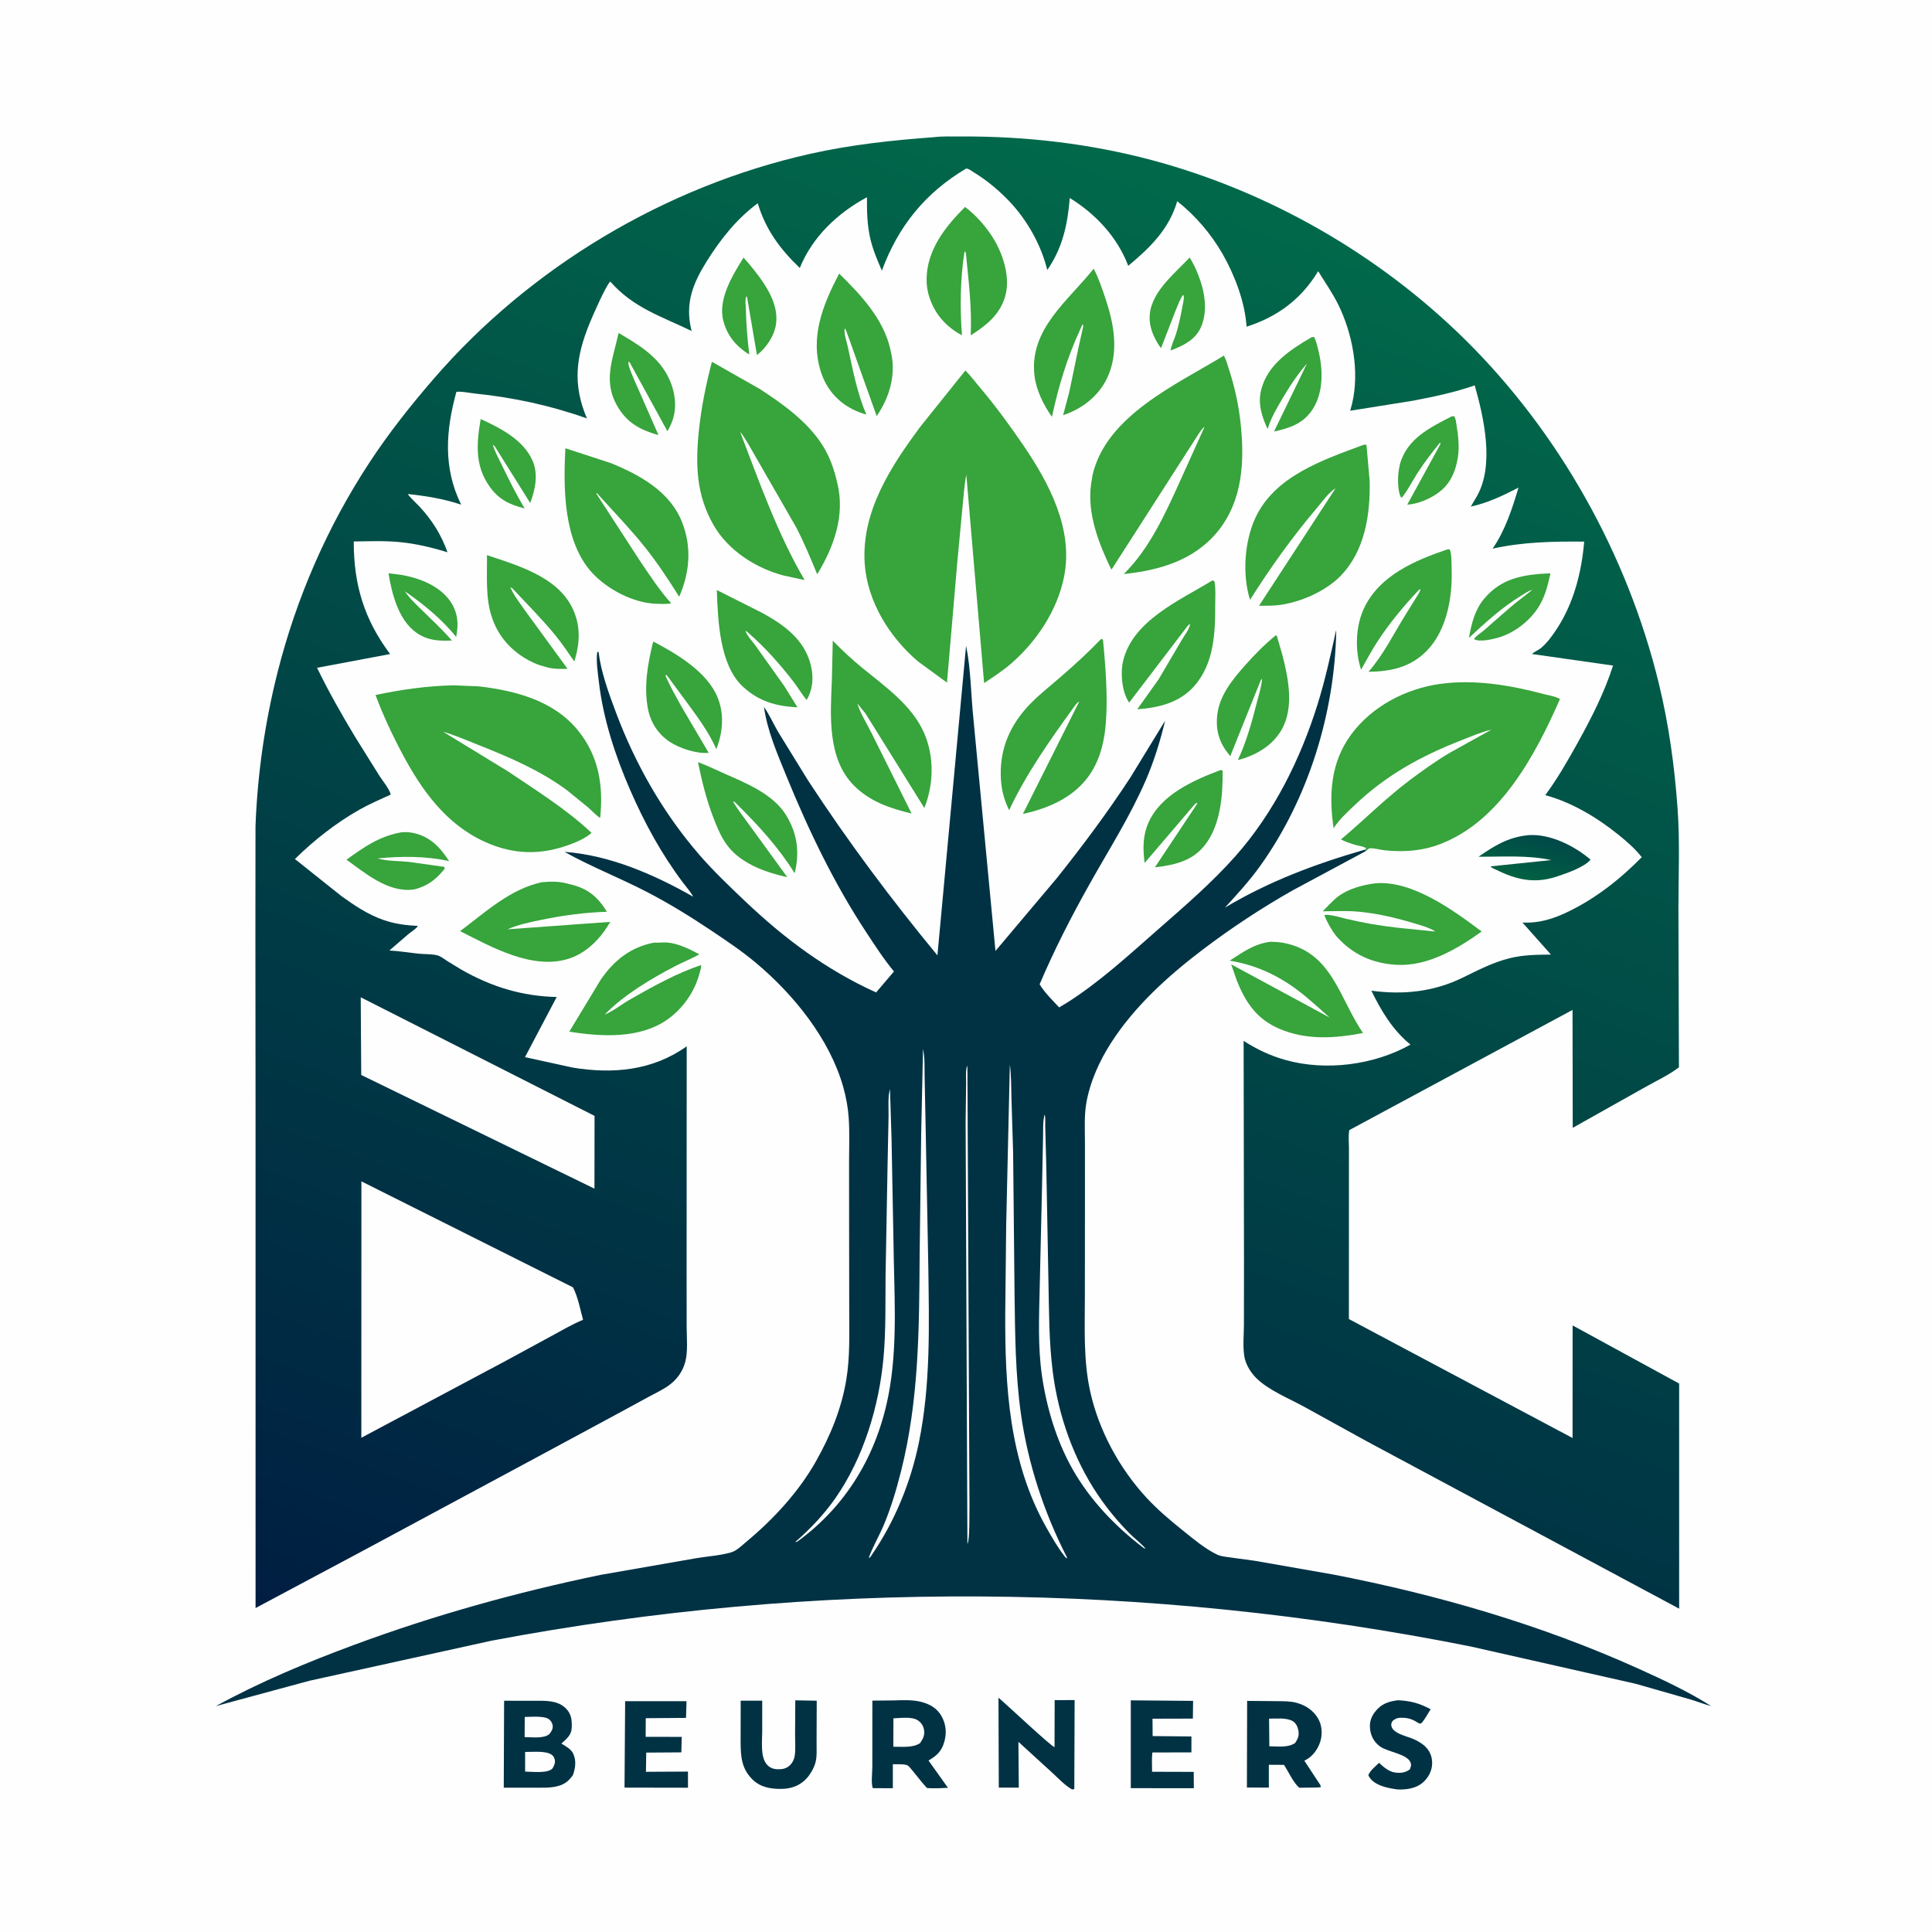 <svg version="1.1" xmlns="http://www.w3.org/2000/svg" style="display: block;" viewBox="0 0 2048 2048" width="1024" height="1024">
<defs>
	<linearGradient id="Gradient1" gradientUnits="userSpaceOnUse" x1="1619.53" y1="932.497" x2="1634.67" y2="886.899">
		<stop class="stop0" offset="0" stop-opacity="1" stop-color="rgb(1,97,66)"/>
		<stop class="stop1" offset="1" stop-opacity="1" stop-color="rgb(0,73,72)"/>
	</linearGradient>
	<linearGradient id="Gradient2" gradientUnits="userSpaceOnUse" x1="784.137" y1="1887.78" x2="1391.58" y2="231.079">
		<stop class="stop0" offset="0" stop-opacity="1" stop-color="rgb(0,30,66)"/>
		<stop class="stop1" offset="1" stop-opacity="1" stop-color="rgb(1,105,74)"/>
	</linearGradient>
</defs>
<path transform="translate(0,0)" fill="rgb(255,254,255)" d="M -0 -0 L 2048 0 L 2048 2048 L -0 2048 L -0 -0 z"/>
<path transform="translate(0,0)" fill="rgb(55,164,60)" d="M 411.867 607.722 L 425.231 609.35 C 444.399 612.636 466.483 621.064 477.687 637.934 C 485.492 649.687 486.301 661.8 483.525 675.204 C 469.156 657.026 448.289 639.851 429.15 626.802 C 434.783 635.095 442.239 641.851 449.389 648.794 C 459.531 658.642 469.745 668.319 479.068 678.965 C 464.739 679.556 453.236 679.063 441.121 670.471 C 422.4 657.193 415.296 629.238 411.867 607.722 z"/>
<path transform="translate(0,0)" fill="rgb(55,164,60)" d="M 1631.38 608.393 L 1643.53 607.741 C 1641.07 619.089 1638.56 629.699 1632.96 640 C 1623.82 656.796 1605.74 671.153 1587.22 676.186 C 1581.06 677.863 1568.16 680.845 1562.5 677.511 C 1564.23 674.298 1570.11 670.734 1573.08 668.167 C 1586.48 656.59 1599.43 644.511 1613.5 633.731 L 1624.17 625.387 C 1620.96 625.892 1615.74 629.501 1612.93 631.208 C 1592.03 643.918 1574.94 659.62 1557.13 676.202 C 1559.69 661.6 1563.28 646.652 1573 635 C 1588.93 615.908 1607.61 610.657 1631.38 608.393 z"/>
<path transform="translate(0,0)" fill="url(#Gradient1)" d="M 1619.53 885.372 L 1620.39 885.298 C 1643.3 883.653 1669.07 896.772 1686.08 911.246 C 1679.32 919.391 1660.51 925.773 1650.46 929.126 C 1626.92 936.974 1607.85 932.746 1586.22 922.081 C 1584 921.11 1581.58 920.399 1580.1 918.376 L 1644.29 911.731 C 1620.26 906.325 1592 908.302 1567.32 908.159 C 1584.28 896.409 1598.55 887.579 1619.53 885.372 z"/>
<path transform="translate(0,0)" fill="rgb(55,164,60)" d="M 509.566 444.176 C 530.559 453.879 555.217 466.343 564.735 488.836 C 570.769 503.096 567.334 519.31 562.052 533.206 L 524.5 473.165 L 522.324 471.248 C 524.597 478.988 528.839 486.448 532.332 493.714 C 539.772 509.195 547.362 524.191 556.111 538.978 C 540.065 534.863 528.928 529.669 519.01 515.788 C 503.192 493.65 505.116 469.626 509.566 444.176 z"/>
<path transform="translate(0,0)" fill="rgb(55,164,60)" d="M 1261.11 273.002 C 1264.71 278.65 1267.59 284.845 1270.07 291.061 C 1276.96 308.36 1280.81 329.373 1272.97 347 C 1267 360.424 1253.81 366.7 1240.83 371.542 C 1241.64 365.853 1244.88 359.705 1246.61 354.125 C 1249.67 344.266 1251.75 334.239 1253.56 324.089 C 1254.1 321.087 1255.55 316.357 1254.63 313.426 L 1254.18 312.5 C 1250.69 317.125 1248.45 323.935 1246.18 329.25 L 1230.72 369.113 C 1224.43 360.579 1219.22 349.69 1218.69 339.03 C 1217.33 311.634 1244.07 291.124 1261.11 273.002 z"/>
<path transform="translate(0,0)" fill="rgb(55,164,60)" d="M 788.159 273.058 L 793.26 278.779 C 807.427 295.907 825.631 318.853 822.743 342.675 C 821.159 355.738 812.547 368.375 802.418 376.456 L 792.639 319.14 C 792.344 317.676 792.265 314.885 791.064 314.061 C 789.611 317.733 790.574 323.944 790.656 327.904 C 790.99 343.889 792.311 359.513 794.24 375.382 L 793.355 375.327 C 780.059 366.624 770.93 355.928 766.783 340.187 C 760.702 317.102 776.721 291.665 788.159 273.058 z"/>
<path transform="translate(0,0)" fill="rgb(55,164,60)" d="M 1538.58 441.5 L 1541.39 441.087 C 1543.27 443.832 1543.43 447.266 1543.97 450.515 C 1545.75 461.252 1547.16 473.763 1545.42 484.547 L 1545.17 486 C 1543.43 496.683 1539.52 507.449 1532.18 515.613 C 1522.89 525.94 1505.63 534.161 1491.75 534.929 L 1525.95 472.516 L 1526.5 471.572 C 1526.99 469.722 1527.13 470.508 1526.5 469.172 C 1517.93 479.778 1509.87 490.104 1502.5 501.61 C 1497.09 510.06 1492.43 519.509 1486.19 527.327 L 1484.88 527.043 C 1481.62 520.317 1481.56 507.15 1482.6 499.703 L 1482.86 498 L 1484.1 491.5 C 1492.08 464.669 1515.67 453.39 1538.58 441.5 z"/>
<path transform="translate(0,0)" fill="rgb(0,50,68)" d="M 1481.95 1802.32 C 1495.66 1803.02 1504.54 1805.52 1516.59 1811.88 C 1513.39 1816.69 1510.92 1821.75 1507.21 1826.24 C 1506.47 1826.51 1505.78 1827.19 1505 1827.07 C 1503.84 1826.89 1500.76 1824.72 1499.54 1824.09 C 1495.77 1822.17 1492.48 1821.18 1488.26 1820.96 C 1483 1820.69 1480 1820.86 1475.99 1824.5 C 1475.29 1825.89 1474.7 1826.98 1474.79 1828.59 C 1475.29 1837.3 1491 1840.36 1497.71 1843.21 C 1502.12 1845.09 1506.87 1847.65 1510.36 1850.94 C 1515.71 1855.97 1518.21 1861.94 1518.14 1869.21 C 1518.06 1877.05 1514.22 1884.32 1508.4 1889.46 C 1501.12 1895.89 1490.78 1897.26 1481.46 1896.89 C 1475.54 1896.06 1469.61 1895.1 1464 1892.94 C 1458.52 1890.83 1452.87 1887.36 1450.46 1881.77 C 1452.52 1876.66 1457.97 1872.5 1461.86 1868.67 C 1466.33 1872.89 1472.23 1877.97 1478.5 1878.88 C 1484.51 1879.76 1489.64 1879.27 1494.5 1875.59 C 1495.23 1873.63 1496.14 1871.58 1495.62 1869.44 C 1493.13 1859.21 1471.27 1857.48 1462.86 1851.31 C 1457.13 1847.1 1453.73 1841.47 1452.58 1834.5 C 1451.33 1826.99 1452.81 1820.94 1457.4 1814.87 C 1463.97 1806.18 1471.61 1803.64 1481.95 1802.32 z"/>
<path transform="translate(0,0)" fill="rgb(55,164,60)" d="M 1390.33 357.5 L 1393.01 357.186 C 1395.3 361.626 1396.49 367.155 1397.67 372 C 1402.52 391.872 1402.98 415.653 1391.73 433.421 C 1381.81 449.081 1367.56 453.598 1350.49 457.5 L 1385.48 385.35 C 1375.14 397.091 1366.6 410.286 1358.69 423.747 C 1353.12 433.244 1347.43 442.972 1344.14 453.536 L 1343.74 454.876 C 1337.57 441.572 1333.22 428.161 1336.86 413.406 C 1343.48 386.508 1367.88 370.532 1390.33 357.5 z"/>
<path transform="translate(0,0)" fill="rgb(55,164,60)" d="M 425.602 882.253 C 429.892 881.947 433.776 882.056 438 882.946 C 455.932 886.725 466.525 898.155 476.147 912.863 C 451.859 907.323 425.013 907.54 400.313 909.93 C 409.996 912.938 422.818 912.584 433.015 913.58 L 470.953 918.908 L 471.5 920.715 C 464.544 929.6 456.438 936.91 445.638 940.777 L 444.084 941.313 C 442.032 942.046 440.181 942.686 438 942.964 C 411.602 946.33 387.123 925.664 367.301 911.289 C 386.243 897.707 402.06 886.421 425.602 882.253 z"/>
<path transform="translate(0,0)" fill="rgb(0,50,68)" d="M 662.67 1803.32 L 727.732 1803.31 L 727.219 1821.03 L 684.524 1821.36 L 684.421 1841.11 L 722.671 1841.17 L 722.262 1857.57 L 685.034 1857.83 L 684.753 1878.19 L 729.278 1877.94 L 729.301 1895.07 L 662.024 1894.94 L 662.67 1803.32 z"/>
<path transform="translate(0,0)" fill="rgb(0,50,68)" d="M 1198.68 1802.43 L 1264.73 1803 L 1264.49 1821.79 L 1221.71 1821.9 L 1221.85 1840.31 L 1262.98 1840.72 L 1262.94 1857.64 L 1221.57 1857.65 C 1220.73 1864.19 1221.31 1871.51 1221.26 1878.14 L 1265.39 1878.27 L 1265.55 1895.58 L 1198.68 1895.53 L 1198.68 1802.43 z"/>
<path transform="translate(0,0)" fill="rgb(55,164,60)" d="M 655.741 352.948 C 675.481 364.513 695.822 376.541 707.172 397.304 C 714.552 410.803 718.169 428.368 713.59 443.413 L 713.075 445 C 711.681 449.374 709.723 453.139 707.493 457.13 L 667.687 384.5 L 666.077 383.23 C 665.718 388.191 669.661 395.996 671.431 400.638 L 698.031 461.239 C 680.142 456.154 666.39 449.354 656.103 433.31 C 638.156 405.32 649.439 381.914 655.741 352.948 z"/>
<path transform="translate(0,0)" fill="rgb(0,50,68)" d="M 843.042 1802.42 L 865.76 1802.82 L 865.609 1847.01 C 865.574 1853.86 866.231 1862.55 864.226 1869.09 C 862.49 1874.75 859.097 1880.71 855.132 1885.08 C 848.157 1892.77 839.014 1896.11 828.827 1896.29 C 817.235 1896.5 806.012 1894.71 797.437 1886.12 C 785.755 1874.41 785.178 1861.51 785.081 1845.99 L 785.165 1802.77 L 807.984 1802.81 L 807.978 1835.5 C 807.998 1845.64 805.857 1861.91 812.694 1870.2 C 815.612 1873.74 819.406 1875.25 823.937 1875.46 C 829.06 1875.69 833.468 1874.94 837.256 1871.32 C 840.124 1868.57 841.953 1864.83 842.499 1860.89 C 843.433 1854.17 842.814 1846.45 842.819 1839.61 L 843.042 1802.42 z"/>
<path transform="translate(0,0)" fill="rgb(0,50,68)" d="M 1058.43 1799.64 C 1065.49 1805.37 1114.32 1851.4 1117.84 1852.07 L 1117.99 1802.2 L 1139.14 1802.13 L 1138.82 1896.5 L 1136.46 1896.92 C 1128.87 1892.65 1121.77 1885.02 1115.35 1879.1 L 1079.57 1846.44 L 1079.96 1895 L 1058.76 1894.91 L 1058.43 1799.64 z"/>
<path transform="translate(0,0)" fill="rgb(55,164,60)" d="M 1293.24 816.5 C 1295.09 816.173 1294.15 816.079 1296.05 817 C 1296.28 843.363 1293.92 875.072 1276.69 896.5 C 1263.33 913.115 1244.24 917.005 1224.21 919.453 L 1269.07 852 L 1268.54 850.93 L 1266.53 852.5 L 1213.36 914.798 C 1211.38 899.774 1211.27 885.658 1217.64 871.557 C 1230.86 842.28 1264.99 827.187 1293.24 816.5 z"/>
<path transform="translate(0,0)" fill="rgb(55,164,60)" d="M 692.422 680.032 C 717.264 692.951 749.288 711.986 760.541 738.941 C 767.986 756.774 766.28 776.405 759.345 794.062 C 751.149 775.879 739.95 760.74 728.213 744.736 L 706.621 715.5 L 705.318 716.047 C 710.206 727.34 716.36 738.008 722.253 748.797 L 751.249 798.027 C 738.605 799.25 720.559 793.35 709.969 786.378 C 697.881 778.421 689.751 766.065 686.963 751.92 C 682.224 727.885 686.605 703.514 692.422 680.032 z"/>
<path transform="translate(0,0)" fill="rgb(0,50,68)" d="M 948.082 1802.51 C 957.211 1802.18 967.167 1801.77 976.094 1803.96 C 985.316 1806.23 993.308 1810.68 998.06 1819.17 C 1002.77 1827.57 1003.66 1836.8 1001.12 1846 C 998.267 1856.34 993.241 1861 984.247 1866.2 L 1004.88 1895.15 C 997.464 1895.47 989.885 1896.11 982.5 1895.29 L 977.564 1889.63 L 966.735 1876.27 C 965.635 1875.08 963.552 1872.2 962.202 1871.46 C 958.909 1869.66 950.354 1870.34 946.457 1870.2 L 946.466 1895.6 L 925.242 1895.5 C 923.215 1891.19 924.711 1877.97 924.712 1872.78 L 924.742 1802.73 L 948.082 1802.51 z"/>
<path transform="translate(0,0)" fill="rgb(255,254,255)" d="M 947.076 1821.49 C 954.263 1821.27 966.278 1819.51 972.5 1823.36 C 976.496 1825.83 978.778 1829.32 979.533 1833.89 C 980.462 1839.53 978.399 1843.29 975.29 1847.81 C 967.327 1853.04 956.232 1851.48 946.966 1851.62 L 947.076 1821.49 z"/>
<path transform="translate(0,0)" fill="rgb(55,164,60)" d="M 1352.29 673.5 L 1353.5 673.953 L 1359.28 693.996 C 1365.86 719.199 1372.13 750.792 1358.08 774.37 C 1348.11 791.102 1330.55 800.989 1312.22 805.699 C 1321.24 786.152 1326.95 765.772 1332.24 745 C 1334.35 736.734 1337.25 728.026 1337.85 719.5 L 1336.5 720.999 L 1304.13 801.517 L 1303.3 800.537 C 1292.73 787.809 1288.65 775.088 1290.25 758.643 C 1292.28 737.869 1305.88 721.14 1319.14 706.056 C 1329.32 694.466 1340.36 683.294 1352.29 673.5 z"/>
<path transform="translate(0,0)" fill="rgb(0,50,68)" d="M 1322.02 1803.02 L 1353.5 1803.29 C 1360.16 1803.41 1367.62 1803.2 1374.06 1804.94 C 1383.88 1807.58 1392.34 1813.08 1397.43 1822.06 C 1401.42 1829.09 1401.98 1838.25 1399.64 1845.89 C 1397.08 1854.22 1391.54 1861.85 1383.75 1865.85 L 1382.65 1866.39 L 1398.67 1890.78 C 1399.83 1892.37 1399.77 1892.33 1400.02 1894.5 L 1395.25 1894.87 L 1377.27 1895.06 C 1371.15 1889.89 1365.62 1877.79 1361.16 1870.84 L 1345.02 1870.74 L 1345.03 1894.91 L 1321.77 1894.87 L 1322.02 1803.02 z"/>
<path transform="translate(0,0)" fill="rgb(255,254,255)" d="M 1345.27 1821.83 C 1352.87 1821.85 1363.09 1820.69 1369.93 1824.24 C 1373.52 1826.1 1375.51 1830.23 1376.27 1834.02 C 1377.37 1839.58 1375.99 1843.07 1372.9 1847.64 C 1365.29 1852.87 1354.46 1851.18 1345.56 1851.14 L 1345.27 1821.83 z"/>
<path transform="translate(0,0)" fill="rgb(55,164,60)" d="M 739.907 807.911 C 749.856 811.571 759.402 816.286 769.101 820.559 C 791.692 830.512 819.739 842.029 833.236 864.012 C 845.197 883.492 847.87 903.389 842.382 925.673 C 824.912 897.675 803.693 874.717 780.358 851.669 C 779.059 850.43 778.833 849.735 777 849.5 C 781.564 857.636 787.717 865.269 793.154 872.869 L 834.572 929.859 C 817.532 925.919 801.929 921.167 787.226 911.354 C 769.444 899.485 762.886 884.477 755.565 865.09 C 748.652 846.782 743.746 827.099 739.907 807.911 z"/>
<path transform="translate(0,0)" fill="rgb(0,50,68)" d="M 534.379 1802.86 L 573.679 1802.9 C 583.626 1803.02 593.319 1803.99 600.5 1811.68 C 605.889 1817.46 606.317 1823.92 606.053 1831.42 C 605.771 1839.45 600.517 1843.21 595.121 1848.26 C 599.58 1851.08 605.478 1854.07 607.713 1859.11 C 611.05 1866.64 609.944 1873.96 607.434 1881.48 C 603.463 1887.26 598.987 1891.26 592.068 1893.12 L 590.56 1893.5 C 583.142 1895.41 575.632 1894.97 568.031 1895 L 533.998 1895 L 534.379 1802.86 z"/>
<path transform="translate(0,0)" fill="rgb(255,254,255)" d="M 556.249 1820.05 C 562.387 1820.02 576.528 1818.65 581.715 1822.32 C 583.895 1823.87 585.359 1826.25 585.806 1828.82 C 586.441 1832.48 584.627 1835.29 582.5 1838.04 C 576.674 1843.32 563.73 1841.43 556.121 1841.4 L 556.249 1820.05 z"/>
<path transform="translate(0,0)" fill="rgb(255,254,255)" d="M 556.633 1857.14 C 564.197 1857.14 576.028 1855.96 583 1859.04 C 585.581 1860.18 587.363 1862.25 588.008 1865 C 588.865 1868.66 587.453 1871.86 585.5 1874.83 C 580.099 1880.13 563.986 1878.02 556.647 1877.97 L 556.633 1857.14 z"/>
<path transform="translate(0,0)" fill="rgb(55,164,60)" d="M 759.85 625.476 L 808.055 649.749 C 830.855 662.221 851.88 677.283 859.099 703.533 C 862.735 716.757 861.994 730.02 855.092 742.048 C 849.979 735.985 845.903 728.827 841.016 722.499 C 826.975 704.318 810.929 686.205 793.592 671.129 L 790.51 668.5 C 790.49 672.199 797.818 680.252 800.337 683.677 L 831.351 727.235 L 845.367 749.825 C 822.677 748.626 804.331 743.516 787.423 727.816 C 762.551 704.723 761.051 657.219 759.85 625.476 z"/>
<path transform="translate(0,0)" fill="rgb(55,164,60)" d="M 516.209 588.45 C 547.844 599.149 588.854 610.63 605.719 642.528 C 615.799 661.592 615.094 681.13 608.79 701.215 C 602.192 691.723 595.73 682.029 588.39 673.089 C 574.208 655.814 558.23 639.823 542.964 623.5 L 540.95 622.5 C 544.571 630.95 551.15 639.394 556.418 646.985 L 601.643 708.987 C 594.641 709.076 587.694 709.394 580.864 707.625 L 579 707.113 C 574.481 705.928 570.283 704.661 566.017 702.719 C 545.71 693.473 529.676 677.597 522.154 656.4 L 521.688 655.062 C 514.374 634.641 516.468 609.986 516.209 588.45 z"/>
<path transform="translate(0,0)" fill="rgb(55,164,60)" d="M 1023.01 219.401 C 1035.19 228.396 1047.02 242.276 1054.56 255.356 C 1063.93 271.588 1070.93 294.933 1065.69 313.508 L 1065.24 315 C 1059.75 333.716 1044.86 345.489 1029.01 355.449 C 1030.31 326.033 1026.74 297.661 1023.87 268.5 C 1023.28 266.986 1023.71 267.72 1022.5 266.353 C 1017.83 295.348 1017.51 326.191 1019.72 355.423 C 1004.1 347.199 992.123 334.404 986.104 317.68 L 985.5 315.955 C 983.097 309.255 982.147 302.636 982.238 295.512 C 982.633 264.855 1002.22 240.017 1023.01 219.401 z"/>
<path transform="translate(0,0)" fill="rgb(55,164,60)" d="M 889.531 290.002 C 912.494 312.429 936.884 338.488 943.944 370.871 L 944.288 372.5 L 944.945 375.473 C 949.578 398.957 942.549 421.688 929.327 441.085 L 896.989 350.52 L 895.5 347.906 C 894.174 352.79 897.639 362.688 898.734 367.706 C 903.967 391.701 908.564 416.897 918.44 439.494 C 913.28 438.003 908.492 436.242 903.699 433.792 C 887.306 425.411 875.82 411.755 870.199 394.258 C 858.254 357.072 872.541 322.595 889.531 290.002 z"/>
<path transform="translate(0,0)" fill="rgb(55,164,60)" d="M 1284.84 615.5 L 1286.76 615.532 C 1287.16 616.25 1287.42 616.601 1287.58 617.5 C 1288.86 624.613 1288.15 633.602 1288.18 640.879 C 1288.32 671.031 1286.9 703.534 1265.97 727.254 C 1250.37 744.926 1228.14 750.304 1205.56 751.845 L 1228.25 719.997 L 1252.33 679.065 C 1255.31 673.902 1260.81 667.075 1261.64 661.344 L 1259.32 662.999 L 1196.98 744.739 L 1196.3 743.869 C 1189.18 732.574 1187.49 713.151 1190.61 700.31 C 1200.94 657.688 1250.92 636.273 1284.84 615.5 z"/>
<path transform="translate(0,0)" fill="rgb(55,164,60)" d="M 1159.33 284.819 C 1164.67 294.842 1168.54 306.608 1172.14 317.39 C 1181.29 344.782 1186.41 375.097 1172.99 402 C 1163.69 420.627 1146.48 433.66 1126.94 440.115 L 1133.49 415.467 L 1143.34 368.054 L 1147.43 349.763 C 1147.61 348.783 1148.41 345.858 1148.24 345 C 1148.16 344.535 1147.75 344.193 1147.5 343.789 L 1144.38 350.739 C 1130.97 379.801 1121.82 410.628 1115.1 441.868 C 1106.19 429.317 1098.32 413.435 1096.56 397.991 C 1090.96 348.799 1132.19 319.065 1159.33 284.819 z"/>
<path transform="translate(0,0)" fill="rgb(55,164,60)" d="M 1533.88 582.5 L 1536.46 582.168 C 1539.09 585.28 1538.66 600.061 1538.81 604.791 C 1539.66 633.614 1533.46 668.229 1512.65 689.646 C 1495.35 707.444 1474.54 711.772 1450.65 712.144 C 1466.15 694.547 1476.94 672.585 1489.26 652.72 L 1500.82 634.064 C 1502.71 630.995 1505.14 627.884 1505.84 624.316 L 1503.91 625.5 C 1487.99 642.401 1472.64 660.856 1459.98 680.327 C 1453.8 689.826 1448.46 700.072 1442.8 709.909 C 1436.07 689.272 1436.82 663.188 1446.46 643.613 C 1463.17 609.702 1499.94 594.055 1533.88 582.5 z"/>
<path transform="translate(0,0)" fill="rgb(55,164,60)" d="M 693.603 999.18 C 697.784 999.632 702.345 998.785 706.618 999.064 C 718.558 999.843 730.956 1006.02 741.371 1011.62 C 733.063 1016.28 724.17 1019.74 715.728 1024.14 C 690.025 1037.56 661.223 1054.63 640.991 1075.52 C 650.019 1071.86 658.874 1064.65 667.41 1059.76 C 690.829 1046.34 717.695 1031.35 743.317 1023.01 C 743.394 1026.6 741.812 1030.58 740.867 1034.06 C 735.435 1052.58 723.529 1069.23 707.846 1080.45 C 678.52 1101.43 637.436 1099.05 603.49 1093.6 L 636.616 1038.79 C 650.777 1018.1 668.631 1003.75 693.603 999.18 z"/>
<path transform="translate(0,0)" fill="rgb(55,164,60)" d="M 574.489 935.174 C 582.963 934.385 591.796 934.207 600.096 936.301 L 604.045 937.273 C 622.86 941.683 633.396 950.329 643.374 966.488 C 620.17 967.256 597.574 970.225 574.842 974.865 C 562.292 977.427 549.728 980.034 537.926 985.115 L 646.985 977.216 L 641.073 986.398 C 631.82 999.376 619.302 1010.67 604.021 1015.87 C 565.416 1029.02 521.295 1004.02 487.716 987.034 C 514.468 967.039 540.959 942.271 574.489 935.174 z"/>
<path transform="translate(0,0)" fill="rgb(55,164,60)" d="M 1346.87 998.294 C 1351.38 998.49 1356.02 998.61 1360.46 999.456 C 1412.29 1009.32 1419.47 1057.96 1444.84 1095.06 C 1414.75 1100.76 1384.75 1102.83 1355.9 1090.45 C 1332.17 1080.26 1320.14 1062.41 1310.99 1039.17 L 1305.11 1022.24 L 1409.56 1078.69 C 1398.08 1068.69 1387.04 1058.19 1374.82 1049.09 C 1353.32 1033.08 1330.01 1022.71 1303.52 1018.33 C 1317.79 1009.18 1329.48 1000.44 1346.87 998.294 z"/>
<path transform="translate(0,0)" fill="rgb(55,164,60)" d="M 1457.85 936.345 C 1496.97 932.884 1540.9 965.099 1570.63 987.409 C 1545.09 1005.8 1513.17 1024.62 1480.37 1022.74 C 1454.88 1021.29 1434 1011.85 1416.95 992.845 C 1411.23 985.617 1407.43 978.673 1403.79 970.247 C 1407.21 968.346 1422.21 972.807 1426.19 973.768 C 1444.5 978.187 1462.35 981.227 1481.1 983.38 L 1521.25 987.448 L 1520.85 987.004 C 1514.72 983.179 1505.53 980.682 1498.5 978.561 C 1479.46 972.821 1459.49 968.146 1439.65 966.381 C 1427.35 965.287 1414.46 965.934 1402.11 966.023 C 1407.25 960.918 1412.46 954.922 1418.19 950.5 C 1428.96 942.174 1444.55 938.018 1457.85 936.345 z"/>
<path transform="translate(0,0)" fill="rgb(55,164,60)" d="M 882.767 679.133 C 892.766 689.382 903.038 698.991 914.136 708.063 C 938.285 727.805 966.937 747.773 979.708 777.267 C 990.458 802.092 989.844 831.453 979.837 856.497 L 917.464 756.375 L 908.816 745.712 C 911.897 756.177 919.212 767.52 924.051 777.412 L 966.347 862.398 C 943.579 856.937 921.833 849.61 905.007 832.5 C 876.818 803.835 880.267 758.273 881.795 721.52 L 882.767 679.133 z"/>
<path transform="translate(0,0)" fill="rgb(55,164,60)" d="M 1167.08 677.5 L 1168.33 677.316 L 1169.24 678.5 C 1171.38 700.802 1173.18 722.907 1173.05 745.332 C 1172.91 770.884 1170.58 797.056 1156.51 819.1 C 1140.41 844.347 1112.58 856.7 1084.34 862.766 L 1144.07 743.585 C 1141.57 744.742 1140.03 747.38 1138.39 749.515 C 1113.11 784.473 1088.12 819.634 1069.74 858.849 C 1063.69 846.569 1061.09 835.145 1060.83 821.455 C 1060.29 792.421 1071.23 768.077 1091.08 747.205 C 1101.02 736.76 1112.48 727.798 1123.38 718.392 C 1138.63 705.223 1153.09 692.031 1167.08 677.5 z"/>
<path transform="translate(0,0)" fill="rgb(55,164,60)" d="M 599.292 475.166 L 647.582 490.935 C 678.131 503.433 709.831 520.738 722.77 552.913 C 733.471 579.52 731.28 606.647 719.976 632.556 C 708.669 614.596 697.122 596.974 683.893 580.342 C 668.79 561.355 651.915 543.936 635.675 525.944 L 632.624 522.5 L 632.288 523.5 L 678.109 594.132 C 688.743 609.743 698.752 625.426 711.479 639.478 C 706.603 640.587 700.497 640.166 695.5 640.008 C 671.428 639.246 643.832 624.747 627.765 607.283 C 597.038 573.887 597.182 517.394 599.292 475.166 z"/>
<path transform="translate(0,0)" fill="rgb(55,164,60)" d="M 1445.44 471.5 C 1446.49 471.388 1447.45 471.419 1448.5 471.453 L 1451.92 510.06 C 1452.61 545.667 1446.88 584.152 1420.85 610.713 C 1405.13 626.743 1379.11 638.12 1357.01 641.235 C 1349.67 642.269 1342.02 642.074 1334.61 642.134 L 1415.76 517.594 C 1408.47 522.014 1401.86 531.536 1396.27 538.13 C 1369.96 569.154 1346.82 601.46 1325.11 635.837 C 1316.76 609.768 1319.09 574.527 1330.43 549.647 C 1351.01 504.486 1402.39 487.605 1445.44 471.5 z"/>
<path transform="translate(0,0)" fill="rgb(55,164,60)" d="M 754.636 383.516 L 805.137 412.17 C 830.001 428.291 856.879 447.493 872.639 473.203 C 879.849 484.964 884.242 497.632 887.316 511 L 887.721 512.613 C 895.936 546.655 883.752 580.126 866.289 608.767 C 859.399 592.069 852.38 575.197 844.069 559.154 L 792.882 470.108 C 790.299 465.827 787.835 461.595 784.552 457.797 C 805.125 511.308 823.88 565.167 852.926 614.852 L 830.973 610.159 C 801.278 602.385 771.935 583.66 756.438 556.662 C 737.857 524.293 737.125 491.999 740.906 456 C 743.523 431.083 748.347 407.734 754.636 383.516 z"/>
<path transform="translate(0,0)" fill="rgb(55,164,60)" d="M 1297.44 376.909 C 1300.12 382.233 1301.81 388.572 1303.62 394.249 C 1309.15 411.648 1313.02 429.787 1315.01 447.938 C 1319.46 488.444 1317.59 530.549 1290.73 563.475 C 1265.88 593.94 1228.86 604.687 1191.26 608.488 C 1218.63 581.451 1234.99 544.973 1250.7 510.465 L 1276.85 452.521 C 1274.51 453.89 1272.46 457.409 1270.79 459.62 L 1178.41 603.568 L 1177.72 603.102 C 1164.59 575.882 1152.48 544.702 1156.5 513.816 L 1158.14 503.5 C 1172.86 440.351 1247.3 407.578 1297.44 376.909 z"/>
<path transform="translate(0,0)" fill="rgb(55,164,60)" d="M 480.652 726.473 L 507.549 727.564 C 546.331 732.09 587.069 742.666 612.687 774.305 C 634.75 801.554 639.72 832.614 636.216 866.883 C 634.721 866.978 625.816 858.033 624.016 856.409 L 601.067 837.708 C 572.725 816.811 541.15 803.233 508.636 790.288 C 495.793 785.174 482.837 779.565 469.593 775.607 L 538.548 817.725 C 568.384 837.924 600.849 858.049 627.048 882.874 C 621.227 888.243 611.728 892.403 604.342 895.155 C 573.218 906.752 544.263 906.056 514.16 892.484 C 473.072 873.959 447.263 838.043 426.633 799.327 C 415.846 779.084 406.106 758.235 398.046 736.753 C 425.893 730.89 452.178 727.15 480.652 726.473 z"/>
<path transform="translate(0,0)" fill="rgb(55,164,60)" d="M 1446.06 900.906 L 1448.5 899.452 C 1445.85 897.259 1441.85 896.984 1438.52 896.101 C 1432.8 894.581 1426.72 892.55 1421.44 889.866 C 1446.14 869.176 1468.32 846.633 1494.21 827.135 C 1507.65 817.013 1522.09 806.729 1536.54 798.148 L 1580.99 773.438 C 1570.3 775.942 1559.61 780.594 1549.37 784.598 C 1506.09 801.521 1469.11 821.771 1435.28 854.168 C 1427.4 861.717 1419.63 868.779 1413.67 878.008 C 1408.53 842.752 1410.36 808.338 1432.3 778.582 C 1454.2 748.882 1489.83 730.198 1526 725.06 C 1562.86 719.825 1601.04 726.3 1636.72 735.824 C 1641.82 737.184 1649.28 738.15 1653.64 741.013 C 1627.6 800.24 1590.6 870.052 1527.16 894.575 C 1507.74 902.078 1488.33 903.469 1467.79 901.358 C 1463.53 900.919 1455.37 898.64 1451.5 899.321 C 1450.94 899.421 1448.7 901.566 1448.1 902.045 L 1446.06 900.906 z"/>
<path transform="translate(0,0)" fill="rgb(55,164,60)" d="M 1023.35 392.724 C 1028.86 398.245 1033.66 404.711 1038.7 410.681 C 1055.1 430.083 1070.06 450.484 1084.39 471.45 C 1112.01 511.869 1138.14 560.847 1127.93 611.5 C 1120.78 646.983 1099.04 679.817 1071.94 703.321 C 1063.01 711.075 1053.01 717.544 1043.19 724.095 L 1024.33 503.241 C 1022.11 514.688 1021.37 526.722 1020.22 538.327 L 1014.9 594.414 L 1003.84 723.576 L 973.161 701.191 C 943.039 675.513 919.448 637.911 916.642 597.685 C 912.811 542.765 944.038 494.819 975.442 452.498 L 1023.35 392.724 z"/>
<path transform="translate(0,0)" fill="rgb(0,50,68)" d="M 1448.1 902.045 L 1370.39 943.771 C 1337.03 962.683 1304.96 983.823 1274.43 1007.02 C 1238.2 1034.54 1202.76 1066.64 1177.99 1105.12 C 1165.56 1124.41 1155.36 1146.81 1151.5 1169.58 C 1149.24 1182.85 1150.03 1196.87 1150.08 1210.31 L 1150.1 1266.44 L 1150.01 1373.65 C 1150 1407.63 1148.28 1441.79 1155.69 1475.19 C 1164.83 1516.4 1186.54 1556.37 1215.06 1587.34 C 1226.98 1600.29 1240.44 1611.61 1254.14 1622.61 C 1264.86 1631.21 1277.86 1642.17 1290.35 1647.99 C 1294.53 1649.94 1299.53 1650.28 1304.07 1650.94 L 1330.16 1654.5 L 1413 1669.01 C 1523.84 1690.41 1634.01 1722.39 1737 1768.92 C 1762.98 1780.66 1789.81 1793.21 1813.89 1808.49 C 1806.47 1806.65 1799.48 1803.73 1792.17 1801.55 L 1734.03 1784.92 L 1558.7 1745.28 C 1216.68 1677.06 863.707 1674.32 520.973 1739.22 L 328.11 1781.65 L 228.774 1808.55 C 275.661 1782.85 325.674 1762.01 375.767 1743.48 C 460.907 1711.99 547.783 1687.87 636.643 1669.43 L 738.27 1651.72 C 750.123 1649.69 764.01 1648.92 775.45 1645.44 C 781.079 1643.72 786.645 1638.08 791.177 1634.31 C 819.81 1610.49 846.639 1581.53 864.987 1548.96 C 880.316 1521.75 891.979 1493.47 897.113 1462.52 C 901.039 1438.85 900.236 1415 900.212 1391.1 L 900.107 1310.98 L 900.039 1231.8 C 900.053 1216.31 900.708 1200.5 899.668 1185.05 C 898.904 1173.7 896.827 1162.72 893.722 1151.78 C 879.355 1101.17 841.325 1054.19 801.354 1020.7 C 786.453 1008.21 770.386 997.42 754.257 986.621 C 732.312 971.926 709.611 957.898 686.163 945.708 C 657.28 930.692 626.745 918.878 598.388 903.001 C 646.318 906.472 693.57 927.053 734.796 950.544 C 732.011 945.307 727.603 940.419 724.023 935.665 C 701.12 905.248 683.229 872.359 668.041 837.538 C 652.213 801.25 639.312 761.884 634.785 722.402 C 633.657 712.566 631.746 700.891 633.13 691.051 L 634.5 691.188 C 637.085 712.452 645.34 735.007 652.837 755 C 673.357 809.723 702.419 860.945 740.605 905.289 C 755.816 922.954 772.783 939.081 789.662 955.121 C 831.681 995.051 875.693 1027.94 928.689 1052.04 L 947.651 1029.78 C 936.924 1016.89 927.757 1002.66 918.531 988.673 C 884.026 936.382 856.863 879.612 833.226 821.697 C 823.875 798.784 813.167 774.076 809.881 749.431 C 815.572 757.567 819.843 767.23 824.855 775.866 L 856.529 827.25 C 898.83 891.958 944.524 953.108 993.711 1012.73 L 1024.08 684.502 C 1029.23 709.514 1029.17 736.246 1031.83 761.673 L 1055.24 1008.06 L 1120.16 931.018 C 1147.72 896.495 1174.12 861.051 1198.33 824.072 L 1235.05 764.02 C 1229.99 785.376 1223.2 807.248 1214.45 827.383 C 1197.89 865.493 1175.56 900.533 1155.27 936.666 C 1135.69 971.545 1117.73 1006.54 1102.04 1043.37 C 1107.49 1052.44 1115.57 1060.18 1122.76 1067.89 L 1131 1062.95 C 1165.98 1040.77 1196.94 1012.11 1227.99 984.895 C 1255.97 960.367 1284.9 935.458 1309.61 907.568 C 1350.23 861.723 1378.43 805.01 1396.61 746.844 C 1404.65 721.106 1410.4 694.884 1416.24 668.595 L 1416.47 668.925 C 1414.82 756.085 1386.84 846.726 1335.9 917.864 C 1324.62 933.616 1311.6 947.851 1298.52 962.094 C 1345.01 934.33 1394.23 915.837 1446.06 900.906 L 1448.1 902.045 z"/>
<path transform="translate(0,0)" fill="rgb(255,254,255)" d="M 1025.48 1129.5 L 1027.67 1594.77 C 1027.47 1601.88 1028.18 1632.91 1025.5 1636.58 L 1023.6 1189.8 L 1024.14 1148.18 C 1024.22 1142.85 1023.23 1134.26 1025.48 1129.5 z"/>
<path transform="translate(0,0)" fill="rgb(255,254,255)" d="M 1107.31 1181.5 C 1108.44 1183.85 1107.87 1190.82 1107.98 1193.62 L 1109.16 1238.76 L 1111.35 1356.43 C 1112.05 1389.01 1111.84 1422.15 1116.02 1454.5 C 1121.97 1500.7 1137.98 1546.53 1164.2 1585.24 C 1173.94 1599.61 1185.12 1613.12 1197.34 1625.44 C 1202.9 1631.05 1209.36 1635.81 1214.54 1641.75 L 1212.34 1640.94 C 1182.44 1618.3 1155.54 1590.15 1136.98 1557.43 C 1120.06 1527.61 1109.49 1492.39 1104.55 1458.55 C 1100.01 1427.46 1101.46 1395.2 1102.15 1363.9 L 1104.59 1258.15 L 1105.67 1205.81 C 1105.9 1198.08 1105.27 1188.94 1107.31 1181.5 z"/>
<path transform="translate(0,0)" fill="rgb(255,254,255)" d="M 943.41 1154.5 L 945.062 1206.75 L 947.157 1317.98 C 947.734 1368.12 951.462 1419.47 943.527 1469.16 C 932.894 1535.74 900.592 1593.78 845.611 1633.84 C 844.223 1634.75 845.03 1634.47 843.131 1634.5 C 859.043 1620.59 873.658 1605.24 885.752 1587.85 C 915.432 1545.17 931.947 1490.46 936.582 1438.93 C 939.195 1409.88 938.434 1379.92 938.758 1350.73 L 940.809 1237.69 L 941.918 1183 C 942.093 1174.04 940.953 1163.11 943.41 1154.5 z"/>
<path transform="translate(0,0)" fill="rgb(255,254,255)" d="M 1070.49 1128.5 C 1072.13 1140.42 1071.82 1152.63 1072.2 1164.64 L 1073.95 1222.09 L 1075.47 1372.4 C 1076.06 1414.73 1076.32 1457.27 1082.29 1499.27 C 1089.81 1552.1 1106.81 1603.65 1131.09 1651 L 1130.5 1652.02 L 1128.5 1649.66 C 1121.12 1640.31 1114.99 1629.5 1109.14 1619.14 C 1069.71 1549.42 1065.25 1469.97 1065.6 1391.78 L 1066.6 1298.5 L 1070.49 1128.5 z"/>
<path transform="translate(0,0)" fill="rgb(255,254,255)" d="M 978.458 1111.95 L 978.664 1112.92 C 980.466 1122.13 979.932 1132.37 980.148 1141.77 L 981.212 1195 L 984.05 1343.28 C 984.896 1405.46 986.591 1468.22 973.992 1529.5 C 965.374 1571.43 948.474 1612.86 924.181 1648.14 C 923.052 1649.78 922.845 1650.88 920.893 1651.5 C 924.92 1640.03 931.627 1628.78 936.447 1617.48 C 944.322 1599 950.157 1579.3 955.075 1559.85 C 974.06 1484.73 974.388 1408.88 974.834 1331.91 L 976.521 1200 L 978.458 1111.95 z"/>
<path transform="translate(0,0)" fill="url(#Gradient2)" d="M 990.028 145.415 C 999.185 144.277 1009.26 144.74 1018.5 144.681 C 1086.52 144.246 1154.92 152.141 1220.7 169.657 C 1344.64 202.657 1461.38 269.613 1552.67 359.611 C 1652.54 458.063 1725.02 587.698 1758.26 723.814 C 1769.05 768.021 1775.14 812.43 1778.35 857.74 C 1780.79 892.086 1779.27 927.366 1779.2 961.792 L 1779.74 1131.41 C 1769 1139.64 1755.9 1145.66 1744.1 1152.34 L 1667.16 1195.54 L 1666.95 1070.56 L 1430.34 1197.94 C 1429.14 1203.51 1429.94 1210.79 1429.94 1216.56 L 1429.93 1253.17 L 1429.88 1398.24 L 1666.97 1524.35 L 1667.04 1405.01 L 1779.98 1466.62 L 1779.97 1705.27 L 1449.32 1528.1 L 1382.33 1491.17 C 1366.26 1482.34 1345.09 1473.9 1331.99 1461.11 C 1325.92 1455.18 1320.53 1446.58 1319.09 1438.09 C 1317.27 1427.38 1318.58 1414.8 1318.61 1403.86 L 1318.68 1336.7 L 1318.29 1103.38 C 1332.41 1112.39 1346.42 1119.08 1362.62 1123.62 C 1405.32 1135.6 1456.51 1129.08 1495.16 1107.32 C 1476.31 1091.95 1464.25 1071.8 1453.7 1050.18 C 1487.54 1054.71 1519.51 1051.47 1550.51 1036.35 C 1567.01 1028.31 1582.11 1020.3 1600.1 1015.79 C 1614.65 1012.14 1629.19 1012.04 1644.08 1011.89 L 1613.89 977.976 L 1619.13 978.001 C 1637.09 977.865 1653.29 971.324 1669 963.056 C 1696.24 948.716 1718.75 930.485 1740.3 908.661 C 1733.4 899.689 1724.1 891.72 1715.34 884.649 C 1693.03 866.638 1665.87 850.373 1638.03 842.896 C 1650.88 825.595 1661.95 806.243 1672.41 787.39 C 1686.9 761.258 1700.78 734.044 1709.88 705.529 L 1624.08 693.304 C 1626.3 690.755 1630.75 689.224 1633.5 686.932 C 1640.24 681.309 1645.5 673.907 1650.29 666.616 C 1668.25 639.273 1676.6 606.423 1679.29 574.147 C 1646.55 573.846 1614.33 574.435 1582.23 581.603 C 1595.65 562.001 1602.97 539.415 1609.67 516.871 C 1593.94 525.11 1576.58 533.334 1559.14 536.975 L 1565.78 525.631 C 1584.29 492.648 1572.93 442.668 1563.27 408.527 C 1542.12 415.915 1520.08 420.536 1498.11 424.721 L 1431.28 435.407 L 1433.3 427.758 C 1441.36 393.864 1433.75 353.183 1418.28 322.252 C 1412.29 310.278 1404.34 298.9 1397.32 287.471 C 1379.49 317.061 1354.07 335.934 1321.43 346.325 C 1319.64 319.991 1308.95 292.032 1296.06 269.314 C 1283.81 248.008 1267.2 228.479 1247.9 213.281 C 1239.37 242.866 1218.88 262.802 1195.97 281.79 C 1184.52 251.415 1161.4 226.726 1134.01 209.9 C 1131.78 237.634 1126.41 262.938 1110.13 286.225 C 1103.75 259.689 1088.53 232.85 1069.74 213.216 C 1058.54 201.518 1046.49 191.45 1032.71 182.968 C 1030.27 181.465 1027.03 178.725 1024.18 178.661 C 980.868 204.361 952.144 239.828 934.833 286.872 C 929.98 275.77 925.26 264.709 922.527 252.861 C 919.188 238.383 918.902 223.835 919.025 209.068 C 887.857 225.897 861.253 250.92 847.797 284.064 C 826.813 263.934 811.717 243.547 803.243 215.48 C 780.942 231.863 763.264 254.294 748.71 277.714 C 734.43 300.694 726.189 321.589 732.707 349.045 L 733.15 350.875 C 701.173 335.35 671.237 326.321 646.929 298.441 C 642.465 302.134 627.63 336.253 625.054 342.593 C 610.497 378.416 606.777 407.45 622.194 443.579 C 583.765 429.843 544.152 421.333 503.566 417.173 C 497.299 416.53 490.041 414.769 483.801 415.338 C 472.531 456.308 469.56 495.824 488.86 534.935 C 470.17 528.771 451.936 525.753 432.412 523.703 C 432.364 524.997 442.828 535.019 444.5 536.804 C 458.052 551.275 467.71 566.81 474.386 585.457 C 457.569 580.25 440.586 576.209 423.024 574.579 C 407.134 573.104 390.923 573.745 374.993 574.014 C 374.961 619.905 386.044 656.619 413.555 693.317 L 336.099 707.889 C 348.236 732.887 361.963 757.097 376.303 780.891 L 402.1 822.217 C 405.754 827.943 412.443 835.814 414.259 842.231 C 403.105 847.414 391.679 852.244 380.969 858.31 C 356.188 872.346 332.896 890.662 312.605 910.586 L 361.544 949.608 C 375.578 959.744 389.76 969.322 406.215 975.1 C 418.463 979.4 430.071 980.874 442.993 981.526 C 441.144 984.601 435.834 987.78 433 990.11 L 412.749 1007.57 C 423.466 1008.1 434.174 1010.02 444.879 1011.03 C 450.898 1011.6 458.148 1011.17 463.894 1012.78 C 467.303 1013.73 471 1016.72 473.96 1018.64 L 488.809 1027.71 C 520.597 1045.93 553.464 1056.09 590.114 1056.87 L 556.52 1120.61 L 607 1131.67 C 649.871 1138.74 691.898 1134.88 727.938 1109.12 L 727.822 1343.25 L 727.878 1405.97 C 727.878 1417.74 729.449 1432.47 726.371 1443.8 C 723.58 1454.07 717.45 1462.57 708.782 1468.72 C 702.117 1473.45 694.436 1477.01 687.244 1480.89 L 654 1498.97 L 567.06 1545.84 L 390.917 1640.55 L 270.911 1704.61 L 270.892 1171.37 L 270.729 988.392 L 270.844 875.579 C 272.923 820.75 280.733 766.09 294.16 712.902 C 314.126 633.815 347.027 558.19 391.818 489.991 C 412.187 458.977 435.328 429.789 459.565 401.736 C 562.085 283.076 705.272 197.622 858.248 163.181 C 901.701 153.399 945.694 148.675 990.028 145.415 z"/>
<path transform="translate(0,0)" fill="rgb(255,254,255)" d="M 382.388 1057.18 L 630.243 1182.88 L 630.159 1260.03 L 382.917 1139.51 L 382.388 1057.18 z"/>
<path transform="translate(0,0)" fill="rgb(255,254,255)" d="M 383.103 1252.29 L 607.427 1364.66 C 612.664 1375.02 615.031 1387.83 618.065 1399.05 C 606.78 1403.63 595.823 1410.17 585.088 1415.95 L 536.413 1442.38 L 383.021 1524.1 L 383.103 1252.29 z"/>
</svg>